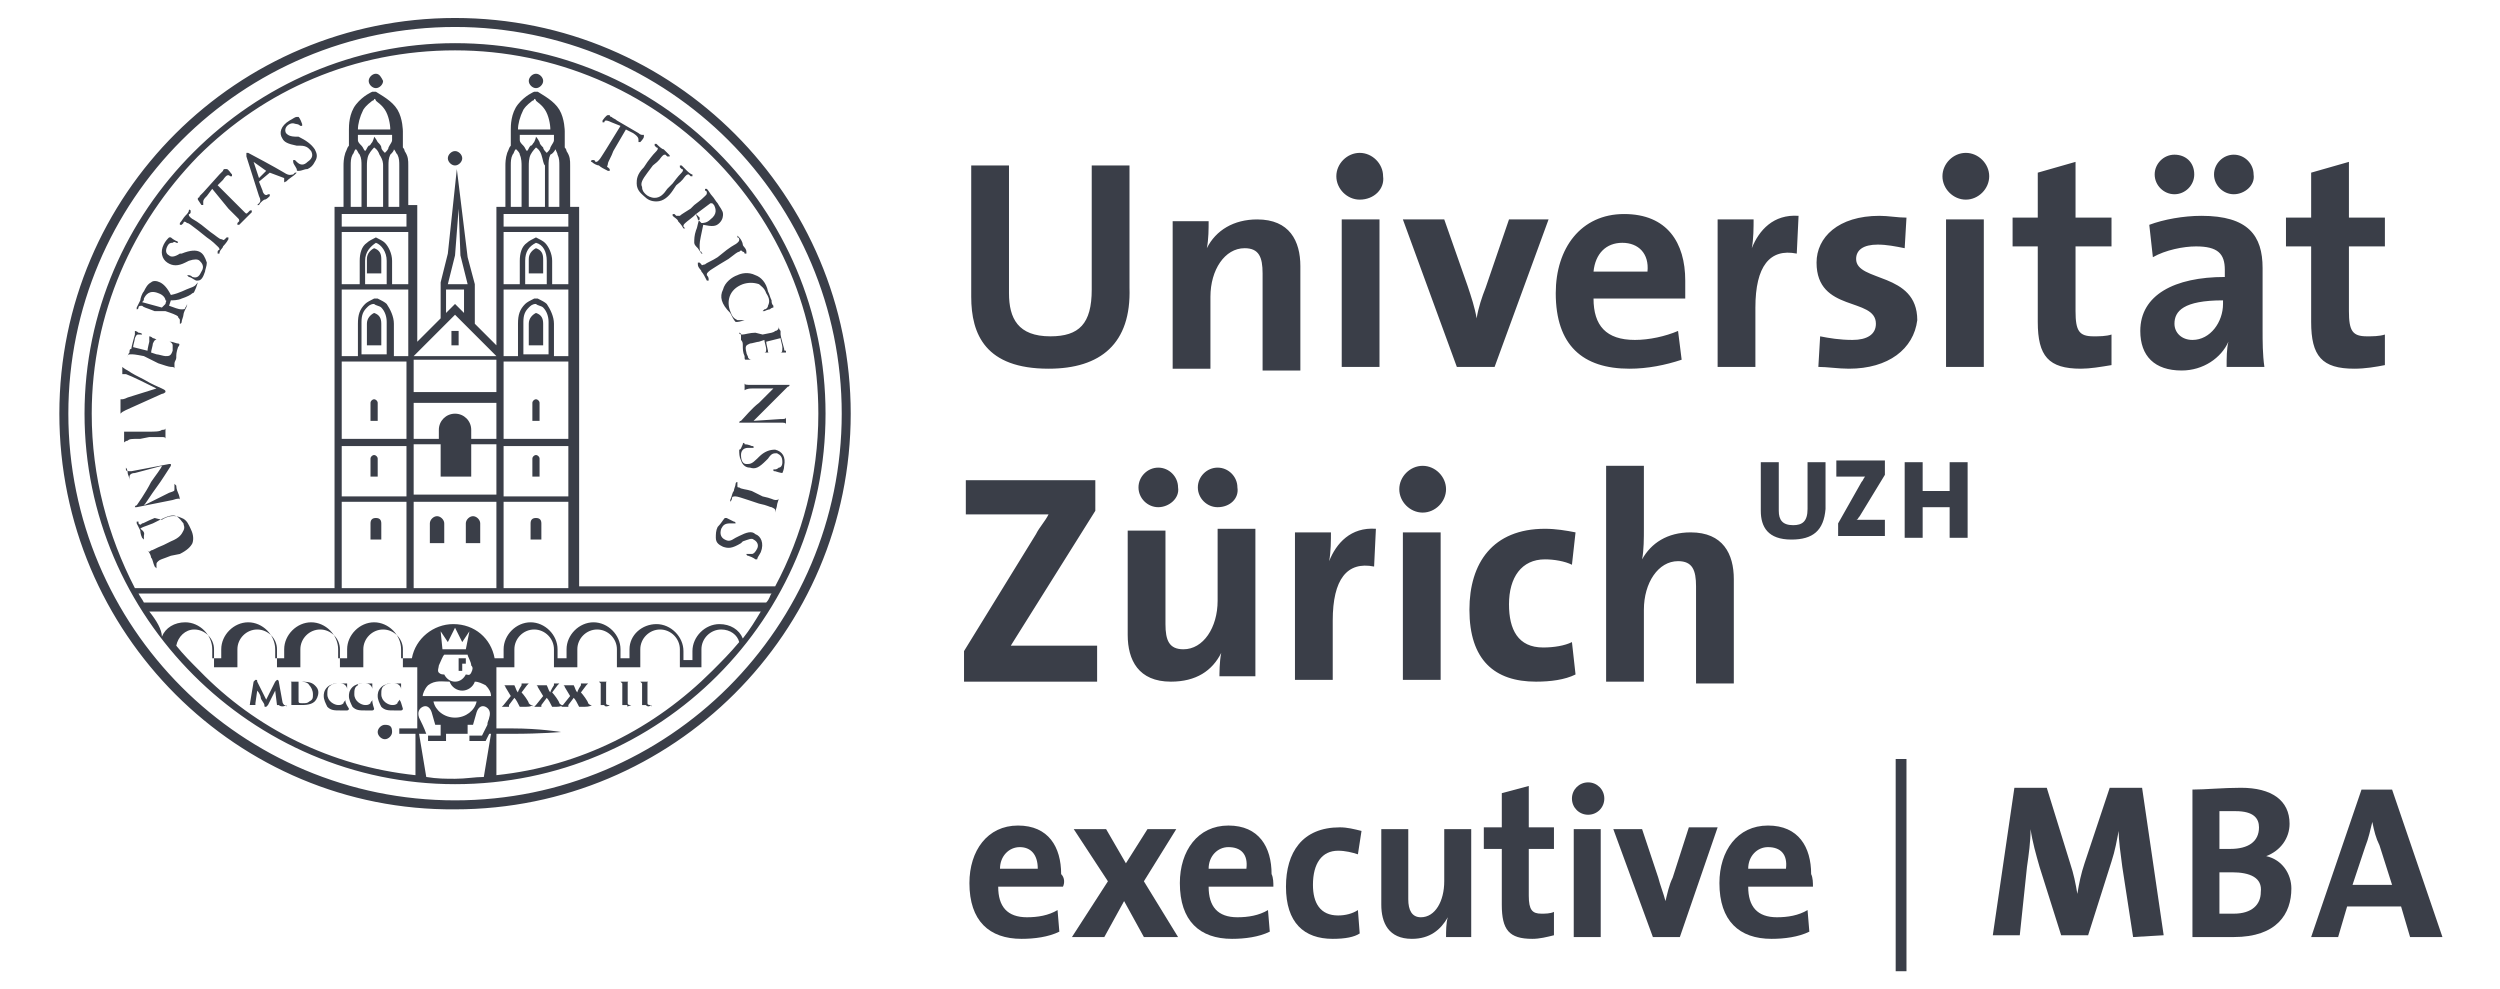 <?xml version="1.0" encoding="utf-8"?>
<!-- Generator: Adobe Illustrator 26.1.0, SVG Export Plug-In . SVG Version: 6.00 Build 0)  -->
<svg version="1.1" id="Layer_1" xmlns="http://www.w3.org/2000/svg" xmlns:xlink="http://www.w3.org/1999/xlink" x="0px" y="0px"
	 viewBox="0 0 139 55" style="enable-background:new 0 0 139 55;" xml:space="preserve">
<style type="text/css">
	.st0{fill:#3A3E48;}
</style>
<g>
	<path id="path2684_00000008123963182220220160000007037783089234453152_" class="st0" d="M32.2,32.7V11.5h-0.5V9.2
		c0-0.3,0-0.5-0.2-0.8c0-0.1-0.1-0.2-0.1-0.2V7.3c0,0,0-0.7-0.3-1.2c-0.3-0.5-0.9-0.8-1.2-1c-0.1,0-0.1,0-0.1,0l0,0l-0.1,0
		c0,0-0.5,0.2-0.9,0.7c-0.4,0.5-0.4,1.2-0.4,1.4c0,0,0,0.1,0,0.1v0.8c-0.1,0.1-0.1,0.2-0.2,0.4c-0.1,0.3-0.1,0.6-0.1,0.7v2.3h-0.5
		v7.7L26.4,18v-2.2L26,14.3l-0.6-4.9l0,0l-0.5,4.7l-0.4,1.6v2L23.2,19v-7.6h-0.5V9.2c0-0.3,0-0.5-0.2-0.8c0-0.1-0.1-0.2-0.1-0.2V7.3
		c0,0,0-0.7-0.3-1.2c-0.3-0.5-0.9-0.8-1.2-1c-0.1,0-0.1,0-0.1,0l0,0l-0.1,0c0,0-0.5,0.2-0.9,0.7c-0.4,0.5-0.4,1.2-0.4,1.4
		c0,0,0,0.1,0,0.1v0.8c-0.1,0.1-0.1,0.2-0.2,0.4c-0.1,0.3-0.1,0.6-0.1,0.7v2.3h-0.5v21.2H7.5C6,29.8,5.1,26.5,5.1,23
		c0-5.6,2.3-10.6,5.9-14.3c3.7-3.7,8.7-5.9,14.3-5.9S36,5.1,39.6,8.7c3.7,3.7,5.9,8.7,5.9,14.3c0,3.5-0.9,6.8-2.4,9.6H32.2z
		 M31.6,32.7H28v-4.8h3.6V32.7z M31.6,27.6H28v-2.8h3.6V27.6z M31.6,24.4H28v-4.3h3.6V24.4z M30.5,17.9v1.8h-1.4v-1.8
		c0-0.4,0.1-0.6,0.3-0.8c0.1-0.1,0.2-0.2,0.4-0.2h0c0.1,0.1,0.3,0.1,0.4,0.2C30.4,17.3,30.5,17.6,30.5,17.9L30.5,17.9z M31.6,16.1
		v3.7h-0.8v-1.8c0-0.4-0.2-0.8-0.4-1.1c-0.1-0.1-0.3-0.2-0.5-0.3c0,0-0.1,0-0.1,0s-0.1,0-0.1,0c-0.2,0.1-0.4,0.2-0.5,0.3
		c-0.3,0.3-0.4,0.6-0.4,1.1v1.8H28v-3.7H31.6z M30.4,14.5v1.3h-1.2v-1.3c0-0.5,0.2-0.8,0.6-1C30.2,13.6,30.4,14,30.4,14.5
		 M31.6,12.9v2.9h-0.9v-1.3c0-0.4-0.2-0.8-0.4-1c-0.1-0.1-0.3-0.2-0.5-0.3c0,0,0,0,0,0s0,0,0,0c-0.2,0.1-0.4,0.2-0.5,0.3
		c-0.3,0.2-0.4,0.6-0.4,1v1.3H28v-2.9H31.6z M31.6,12.6H28v-0.7h3.6V12.6z M28.9,8.6C29,8.8,29,9.1,29,9.2l0,2.3h-0.6V9.2
		c0-0.2,0-0.4,0.1-0.6c0.1-0.1,0.1-0.3,0.2-0.3C28.8,8.4,28.9,8.5,28.9,8.6 M30.3,9.2l0,2.3h-0.9c0-0.6,0-2.3,0-2.3
		c0-0.1,0-0.4,0.1-0.6c0.1-0.2,0.3-0.4,0.3-0.4h0c0,0,0.2,0.1,0.3,0.4C30.2,8.9,30.2,9.1,30.3,9.2 M30.9,8.3C30.9,8.4,31,8.5,31,8.6
		c0.1,0.2,0.1,0.4,0.1,0.6v2.3h-0.6V9.2c0-0.2,0-0.4,0.1-0.6C30.8,8.5,30.8,8.4,30.9,8.3 M28.8,7.2c0-0.3,0.1-0.7,0.3-1.1
		c0.2-0.3,0.4-0.4,0.5-0.5c0.1,0,0.1-0.1,0.1-0.1c0,0,0.1,0,0.1,0.1c0.1,0.1,0.3,0.2,0.5,0.5c0.2,0.3,0.3,0.8,0.3,1.1H28.8z
		 M30.8,7.5v0.2c0,0,0,0.1,0,0.1c0,0.1-0.1,0.2-0.2,0.4c0,0.1-0.1,0.2-0.2,0.3c-0.1-0.1-0.2-0.2-0.2-0.3C30.1,8.1,30,8,30,7.9
		c-0.1-0.2-0.2-0.3-0.2-0.3l0,0c0,0,0,0.1-0.1,0.3c-0.1,0.1-0.1,0.2-0.2,0.2c-0.1,0.1-0.1,0.2-0.2,0.3c-0.1-0.1-0.1-0.2-0.2-0.3
		C29,8,28.9,7.9,28.9,7.8c0-0.1,0-0.2,0-0.2V7.5H30.8z M27.6,32.7H23v-4.8h4.6V32.7z M24.5,24.7v1.8h1.7v-1.8h1.4v2.8H23v-2.8H24.5z
		 M27.6,22.4v2h-1.4v-0.5c0-0.5-0.4-0.9-0.9-0.9c-0.5,0-0.9,0.4-0.9,0.9v0.5H23v-2H27.6z M27.6,21.8H23v-1.8h4.6V21.8z M25.3,17.5
		l2.3,2.3H23L25.3,17.5z M24.9,15.8l0.4-1.6l0.2-2.6l0.1,2.6l0.4,1.6H24.9z M25.8,16.1v1.3l-0.5-0.5l-0.5,0.5v-1.3H25.8z M22.7,32.7
		H19v-4.8h3.6V32.7z M22.7,27.6H19v-2.8h3.6V27.6z M22.7,24.4H19v-4.3h3.6V24.4z M21.5,17.9v1.8h-1.4v-1.8c0-0.4,0.1-0.6,0.3-0.8
		c0.1-0.1,0.2-0.2,0.4-0.2h0c0.1,0.1,0.3,0.1,0.4,0.2C21.4,17.3,21.5,17.6,21.5,17.9L21.5,17.9z M22.7,16.1v3.7h-0.8v-1.8
		c0-0.4-0.2-0.8-0.4-1.1c-0.1-0.1-0.3-0.2-0.5-0.3c0,0-0.1,0-0.1,0s-0.1,0-0.1,0c-0.2,0.1-0.4,0.2-0.5,0.3c-0.3,0.3-0.4,0.6-0.4,1.1
		v1.8H19v-3.7H22.7z M21.5,14.5v1.3h-1.2v-1.3c0-0.5,0.3-0.8,0.6-1C21.2,13.6,21.5,14,21.5,14.5 M22.7,12.9v2.9h-0.9v-1.3
		c0-0.4-0.2-0.8-0.4-1c-0.1-0.1-0.3-0.2-0.5-0.3c0,0,0,0,0,0s0,0,0,0c-0.2,0.1-0.4,0.2-0.5,0.3c-0.3,0.2-0.4,0.6-0.4,1v1.3H19v-2.9
		H22.7z M22.7,12.6H19v-0.7h3.6V12.6z M20,8.6c0.1,0.2,0.1,0.4,0.1,0.6l0,2.3h-0.6V9.2c0-0.2,0-0.4,0.1-0.6c0.1-0.1,0.1-0.3,0.2-0.3
		C19.9,8.4,19.9,8.5,20,8.6 M21.3,9.2l0,2.3h-0.9c0-0.6,0-2.3,0-2.3c0-0.1,0-0.4,0.1-0.6c0.1-0.2,0.3-0.4,0.3-0.4h0
		c0,0,0.2,0.1,0.3,0.4C21.3,8.9,21.3,9.1,21.3,9.2 M21.9,8.3C22,8.4,22,8.5,22.1,8.6c0.1,0.2,0.1,0.4,0.1,0.6v2.3h-0.6
		c0-0.5,0-1.6,0-2.3c0-0.2,0-0.4,0.1-0.6C21.8,8.5,21.9,8.4,21.9,8.3 M19.9,7.2c0-0.3,0.1-0.7,0.3-1.1c0.2-0.3,0.4-0.4,0.5-0.5
		c0.1,0,0.1-0.1,0.1-0.1c0,0,0.1,0,0.1,0.1c0.1,0.1,0.3,0.2,0.5,0.5c0.2,0.3,0.3,0.8,0.3,1.1H19.9z M21.8,7.5v0.2c0,0,0,0.1,0,0.1
		c0,0.1-0.1,0.2-0.2,0.4c0,0.1-0.1,0.2-0.2,0.3c-0.1-0.1-0.2-0.2-0.2-0.3C21.2,8.1,21.1,8,21,7.9c-0.1-0.2-0.2-0.3-0.2-0.3l0,0
		c0,0,0,0.1-0.1,0.3c-0.1,0.1-0.1,0.2-0.2,0.2c-0.1,0.1-0.1,0.2-0.2,0.3c-0.1-0.1-0.1-0.2-0.2-0.3C20,8,19.9,7.9,19.9,7.8
		c0-0.1,0-0.2,0-0.2V7.5H21.8z M42.6,33.5H8c-0.1-0.2-0.2-0.3-0.3-0.5h35.2C42.8,33.1,42.8,33.3,42.6,33.5 M41.3,35.5
		c-0.2-0.5-0.7-0.8-1.3-0.8c-0.8,0-1.5,0.7-1.5,1.5v0.5H38v-0.5c0-0.8-0.7-1.5-1.5-1.5S35,35.3,35,36.1v0.5h-0.5v-0.5
		c0-0.8-0.7-1.5-1.5-1.5c-0.8,0-1.5,0.7-1.5,1.5v0.5h-0.5v-0.5c0-0.8-0.7-1.5-1.5-1.5s-1.5,0.7-1.5,1.5v0.5h-0.5
		c-0.2-1.1-1.1-1.9-2.3-1.9c-1.1,0-2.1,0.8-2.3,1.9h-0.6v-0.5c0-0.8-0.7-1.5-1.5-1.5c-0.8,0-1.5,0.7-1.5,1.5v0.5h-0.5v-0.5
		c0-0.8-0.7-1.5-1.5-1.5c-0.8,0-1.5,0.7-1.5,1.5v0.5h-0.5v-0.5c0-0.8-0.7-1.5-1.5-1.5c-0.8,0-1.5,0.7-1.5,1.5v0.5h-0.5v-0.5
		c0-0.8-0.7-1.5-1.5-1.5c-0.6,0-1.1,0.3-1.3,0.8C9,35,8.7,34.5,8.3,34h34C42,34.5,41.7,35,41.3,35.5 M39.6,37.3
		c-3.2,3.2-7.3,5.3-12,5.8v-2.3h0.9c1.6,0,2.7-0.1,2.7-0.1s-1.2-0.2-2.7-0.2h-0.9v-3.4h1v0v-1c0-0.6,0.5-1.1,1.1-1.1
		c0.6,0,1.1,0.5,1.1,1.1v1h1.3v0h0v-1c0-0.6,0.5-1.1,1.1-1.1c0.6,0,1.1,0.5,1.1,1.1v1h1.3v0v-1c0-0.6,0.5-1.1,1.1-1.1
		c0.6,0,1.1,0.5,1.1,1.1v1H39v0v-1c0-0.6,0.5-1.1,1.1-1.1c0.5,0,0.9,0.3,1,0.7C40.6,36.3,40.1,36.8,39.6,37.3 M26.5,39
		c-0.1,0.5-0.6,0.9-1.2,0.9c-0.6,0-1.1-0.4-1.2-0.9H26.5z M25,37.9c0.1,0.3,0.4,0.5,0.7,0.5c0.3,0,0.6-0.2,0.7-0.5
		c0.2,0,0.4,0.1,0.6,0.2c0.2,0.2,0.3,0.4,0.3,0.6h-3.8c0-0.1,0.1-0.4,0.3-0.6C24.2,37.8,24.6,37.9,25,37.9 M24.5,35.1l0.4,0.6
		l0.4-0.8l0.4,0.8l0.4-0.6l-0.2,1h-1.3L24.5,35.1z M24.7,36.4H26c0,0.1,0.2,0.4,0.2,0.6c0.1,0.1,0.1,0.2,0,0.4
		c-0.1,0.2-0.2,0.1-0.3,0.1c0,0,0,0,0,0c-0.1,0.2-0.3,0.4-0.6,0.4c-0.3,0-0.5-0.2-0.6-0.4c0,0,0,0,0,0c-0.1,0-0.2,0-0.3-0.1
		c-0.1-0.1,0-0.3,0-0.4C24.5,36.8,24.6,36.5,24.7,36.4 M26.9,43.2c-0.5,0-1,0.1-1.6,0.1c-0.5,0-1,0-1.6-0.1l-0.4-2.4h0.4
		c-0.1-0.3-0.3-0.7-0.4-0.9c-0.1-0.3,0-0.5,0.2-0.6c0.2-0.1,0.4,0,0.5,0.3l0.2,0.7h0.3v0.5l0,0v0.1h-0.7v0.3h1l0-0.4h1.2l0-0.5h0.3
		l0.2-0.7c0.1-0.3,0.3-0.4,0.5-0.3c0.2,0.1,0.3,0.3,0.2,0.6c0,0.1-0.1,0.2-0.1,0.4l-0.3,0.6h-0.7v0.3H27l0.2-0.4h0.1L26.9,43.2z
		 M23.1,40.5h-0.9v0.3h0.9v2.3c-4.7-0.5-8.9-2.6-12-5.8c-0.5-0.5-0.9-0.9-1.3-1.4c0.1-0.5,0.5-0.9,1-0.9c0.6,0,1.1,0.5,1.1,1.1v1
		h1.3v0h0v-1c0-0.6,0.5-1.1,1.1-1.1s1.1,0.5,1.1,1.1v1h1.3v0v-1c0-0.6,0.5-1.1,1.1-1.1c0.6,0,1.1,0.5,1.1,1.1v1h1.3v0v-1
		c0-0.6,0.5-1.1,1.1-1.1c0.6,0,1.1,0.5,1.1,1.1v1h0.8V40.5z M25.3,2.4C14,2.4,4.7,11.7,4.7,23S14,43.6,25.3,43.6
		c11.4,0,20.6-9.2,20.6-20.6S36.7,2.4,25.3,2.4 M25.7,36.9h0.2v-0.3h-0.4v0.7h0.2L25.7,36.9z M10.1,7.8C6.2,11.7,3.8,17.1,3.8,23
		c0,5.9,2.4,11.3,6.3,15.2c3.9,3.9,9.3,6.3,15.2,6.3c5.9,0,11.3-2.4,15.2-6.3c3.9-3.9,6.3-9.3,6.3-15.2c0-5.9-2.4-11.3-6.3-15.2
		c-3.9-3.9-9.3-6.3-15.2-6.3C19.4,1.5,14,3.9,10.1,7.8 M3.3,23c0-12.2,9.9-22,22-22c12.2,0,22,9.9,22,22c0,12.2-9.9,22-22,22
		C13.2,45.1,3.3,35.2,3.3,23 M108.4,29.9v-1.7h-1.5v1.7h-1v-4.2h1v1.6h1.5v-1.6h1v4.2H108.4z M102.2,29.9v-0.8l1.3-2.3
		c0.1-0.1,0.1-0.2,0.2-0.3c-0.1,0-0.3,0-0.7,0h-0.9v-0.9h2.7v0.8l-1.4,2.3c-0.1,0.1-0.1,0.2-0.2,0.2c0.1,0,0.3,0,0.8,0h0.8v0.9
		H102.2z M99.6,30c-1.3,0-1.7-0.7-1.7-1.6v-2.7h1v2.7c0,0.5,0.2,0.8,0.8,0.8c0.5,0,0.8-0.2,0.8-0.9v-2.6h1v2.6
		C101.4,29.5,100.8,30,99.6,30 M94.3,37.8v-5.2c0-0.9-0.2-1.4-1-1.4c-1.1,0-1.9,1.2-1.9,2.7v4h-2.1v-12h2.1v3.5c0,0.5,0,1.2-0.1,1.7
		l0,0c0.5-0.9,1.4-1.5,2.7-1.5c1.8,0,2.4,1.2,2.4,2.6v5.8H94.3z M85.4,37.9c-2.3,0-3.7-1.2-3.7-4c0-2.6,1.3-4.5,4.2-4.5
		c0.6,0,1.2,0.1,1.7,0.2l-0.2,1.8c-0.4-0.2-1-0.3-1.5-0.3c-1.3,0-2,1-2,2.5c0,1.4,0.5,2.4,1.9,2.4c0.6,0,1.2-0.1,1.6-0.3l0.2,1.8
		C87,37.8,86.2,37.9,85.4,37.9 M78,29.6h2.1v8.2H78V29.6z M79.1,28.5c-0.7,0-1.3-0.6-1.3-1.3c0-0.7,0.6-1.3,1.3-1.3
		c0.7,0,1.3,0.6,1.3,1.3C80.4,27.9,79.8,28.5,79.1,28.5 M76.4,31.5c-1.5-0.3-2.3,0.7-2.3,3v3.3H72v-8.2h2c0,0.4,0,1.1-0.1,1.6h0
		c0.4-1,1.2-1.9,2.6-1.8L76.4,31.5z M67.7,28.2c-0.6,0-1.1-0.5-1.1-1.1c0-0.6,0.5-1.1,1.1-1.1c0.6,0,1.1,0.5,1.1,1.1
		C68.9,27.7,68.4,28.2,67.7,28.2 M64.4,28.2c-0.6,0-1.1-0.5-1.1-1.1c0-0.6,0.5-1.1,1.1-1.1c0.6,0,1.1,0.5,1.1,1.1
		C65.6,27.7,65,28.2,64.4,28.2 M67.8,37.8c0-0.4,0-1,0.1-1.5l0,0c-0.5,1-1.4,1.6-2.8,1.6c-1.8,0-2.4-1.2-2.4-2.6v-5.8h2.1v5.2
		c0,0.9,0.2,1.4,1,1.4c1.1,0,1.9-1.2,1.9-2.7v-4h2.1v8.2H67.8z M53.6,37.8v-1.6l4-6.5c0.2-0.4,0.5-0.7,0.7-1.1c-0.4,0-0.9,0-2,0
		h-2.6v-1.9h7.2v1.7l-4.2,6.7c-0.2,0.3-0.3,0.5-0.5,0.8c0.3,0,1,0,2.4,0h2.4v2H53.6z M130.9,20.5c-1.8,0-2.4-0.7-2.4-2.6v-4.2h-1.4
		v-1.6h1.4V9.6l2.1-0.6v3.1h2v1.6h-2v3.6c0,1.1,0.2,1.4,1,1.4c0.3,0,0.7,0,1-0.1v1.7C132.1,20.4,131.5,20.5,130.9,20.5 M124.2,10.8
		c-0.6,0-1.1-0.5-1.1-1.1c0-0.6,0.5-1.1,1.1-1.1c0.6,0,1.1,0.5,1.1,1.1C125.4,10.3,124.8,10.8,124.2,10.8 M123.6,16.7
		c-2.2,0-2.7,0.6-2.7,1.3c0,0.5,0.4,0.9,1,0.9c1,0,1.7-1,1.7-2V16.7z M120.9,10.8c-0.6,0-1.1-0.5-1.1-1.1c0-0.6,0.5-1.1,1.1-1.1
		S122,9,122,9.7C122,10.3,121.5,10.8,120.9,10.8 M123.8,20.4c0-0.5,0-1,0.1-1.4l0,0c-0.4,0.9-1.4,1.6-2.6,1.6
		c-1.5,0-2.3-0.8-2.3-2.2c0-2,1.9-3,4.7-3v-0.4c0-0.9-0.4-1.3-1.6-1.3c-0.7,0-1.7,0.2-2.4,0.6l-0.2-1.8c0.8-0.3,1.9-0.5,2.9-0.5
		c2.6,0,3.4,1.1,3.4,2.9v3.4c0,0.7,0,1.4,0.1,2.1H123.8z M115.7,20.5c-1.8,0-2.4-0.7-2.4-2.6v-4.2h-1.4v-1.6h1.4V9.6l2.1-0.6v3.1h2
		v1.6h-2v3.6c0,1.1,0.2,1.4,1,1.4c0.3,0,0.7,0,1-0.1v1.7C116.8,20.4,116.2,20.5,115.7,20.5 M108.2,12.2h2.1v8.2h-2.1V12.2z
		 M109.3,11.1c-0.7,0-1.3-0.6-1.3-1.3c0-0.7,0.6-1.3,1.3-1.3c0.7,0,1.3,0.6,1.3,1.3C110.6,10.5,110,11.1,109.3,11.1 M102.8,20.5
		c-0.6,0-1.2-0.1-1.7-0.1l0.1-1.7c0.5,0.1,1.1,0.2,1.8,0.2c0.8,0,1.3-0.3,1.3-0.9c0-1.5-3.3-0.6-3.3-3.4c0-1.4,1.2-2.6,3.5-2.6
		c0.5,0,1,0.1,1.5,0.1l-0.1,1.7c-0.5-0.1-1-0.2-1.5-0.2c-0.8,0-1.2,0.3-1.2,0.8c0,1.3,3.4,0.7,3.4,3.4
		C106.4,19.4,105,20.5,102.8,20.5 M99.9,14.1c-1.5-0.3-2.3,0.7-2.3,3v3.3h-2.1v-8.2h2c0,0.4,0,1.1-0.1,1.6h0c0.4-1,1.2-1.9,2.6-1.8
		L99.9,14.1z M90.2,13.5c-0.9,0-1.5,0.6-1.6,1.6h3C91.7,14.1,91.1,13.5,90.2,13.5 M93.7,16.6h-5.1c0,1.5,0.7,2.3,2.3,2.3
		c0.8,0,1.7-0.2,2.4-0.5l0.2,1.6c-0.9,0.3-1.9,0.5-2.9,0.5c-2.6,0-4.1-1.3-4.1-4.2c0-2.5,1.4-4.4,3.8-4.4c2.4,0,3.4,1.6,3.4,3.7
		C93.7,15.9,93.7,16.3,93.7,16.6 M83.1,20.4h-2.1l-3-8.2h2.3l1.3,3.7c0.2,0.6,0.4,1.2,0.5,1.8h0c0.1-0.6,0.3-1.2,0.5-1.7l1.3-3.8
		h2.2L83.1,20.4z M74.6,12.2h2.1v8.2h-2.1V12.2z M75.6,11.1c-0.7,0-1.3-0.6-1.3-1.3c0-0.7,0.6-1.3,1.3-1.3c0.7,0,1.3,0.6,1.3,1.3
		C77,10.5,76.4,11.1,75.6,11.1 M70.2,20.4v-5.2c0-0.9-0.2-1.4-1-1.4c-1.1,0-1.9,1.2-1.9,2.7v4h-2.1v-8.2h2c0,0.4,0,1-0.1,1.5l0,0
		c0.5-1,1.5-1.6,2.8-1.6c1.8,0,2.4,1.2,2.4,2.6v5.8H70.2z M58.3,20.5c-3.5,0-4.3-1.9-4.3-4V9.2h2.1v7.1c0,1.4,0.5,2.4,2.3,2.4
		c1.6,0,2.3-0.7,2.3-2.6V9.2h2.1V16C62.9,19.1,61.2,20.5,58.3,20.5 M29.8,4.1c-0.2,0-0.4,0.2-0.4,0.4c0,0.2,0.2,0.4,0.4,0.4
		c0.2,0,0.4-0.2,0.4-0.4C30.2,4.3,30,4.1,29.8,4.1 M30.1,30v-0.9c0-0.2-0.1-0.3-0.3-0.3c-0.2,0-0.3,0.1-0.3,0.3V30H30.1z M30,26.5
		v-1c0-0.1-0.1-0.2-0.2-0.2c-0.1,0-0.2,0.1-0.2,0.2v1H30z M30,23.4v-1c0-0.1-0.1-0.2-0.2-0.2c-0.1,0-0.2,0.1-0.2,0.2v1H30z
		 M30.2,15.2v-0.8c0-0.3-0.1-0.5-0.4-0.6c-0.2,0.1-0.4,0.3-0.4,0.6v0.8H30.2z M30.2,19.2v-1.2c0-0.3-0.1-0.5-0.4-0.6
		c-0.2,0.1-0.4,0.3-0.4,0.6v1.2H30.2z M20.9,4.1c-0.2,0-0.4,0.2-0.4,0.4c0,0.2,0.2,0.4,0.4,0.4s0.4-0.2,0.4-0.4
		C21.2,4.3,21.1,4.1,20.9,4.1 M21.2,30v-0.9c0-0.2-0.1-0.3-0.3-0.3c-0.2,0-0.3,0.1-0.3,0.3V30H21.2z M21,26.5v-1
		c0-0.1-0.1-0.2-0.2-0.2c-0.1,0-0.2,0.1-0.2,0.2v1H21z M21,23.4v-1c0-0.1-0.1-0.2-0.2-0.2c-0.1,0-0.2,0.1-0.2,0.2v1H21z M21.2,15.2
		v-0.8c0-0.3-0.1-0.5-0.4-0.6c-0.2,0.1-0.4,0.3-0.4,0.6v0.8H21.2z M21.2,19.2v-1.2c0-0.3-0.1-0.5-0.4-0.6c-0.2,0.1-0.4,0.3-0.4,0.6
		v1.2H21.2z M21.4,40.3c-0.2,0-0.4,0.2-0.4,0.4c0,0.2,0.2,0.4,0.4,0.4c0.2,0,0.4-0.2,0.4-0.4C21.8,40.4,21.7,40.3,21.4,40.3
		 M25.1,19.2h0.4v-0.8h-0.4V19.2z M25.3,8.4c-0.2,0-0.4,0.2-0.4,0.4c0,0.2,0.2,0.4,0.4,0.4c0.2,0,0.4-0.2,0.4-0.4
		C25.7,8.6,25.5,8.4,25.3,8.4 M26.7,30.2v-1.1c0-0.2-0.2-0.4-0.4-0.4c-0.2,0-0.4,0.2-0.4,0.4v1.1H26.7z M24.7,30.2v-1.1
		c0-0.2-0.2-0.4-0.4-0.4c-0.2,0-0.4,0.2-0.4,0.4v1.1H24.7z M36.2,39.2C36.2,39.2,36.1,39.2,36.2,39.2c-0.1,0-0.2,0-0.2-0.1
		c0-0.1,0-0.2,0-0.4v-0.3c0-0.3,0-0.3,0-0.4c0-0.1,0-0.1,0.1-0.1c0,0,0,0,0.1,0s0,0,0,0c0,0,0,0-0.1,0c-0.1,0-0.2,0-0.2,0
		c-0.1,0-0.2,0-0.3,0c0,0-0.1,0-0.1,0c0,0,0,0,0,0c0,0,0,0,0.1,0c0,0,0,0,0.1,0.1c0,0.1,0,0.1,0,0.4v0.3c0,0.2,0,0.3,0,0.4
		c0,0.1,0,0.1,0,0.1c0,0,0,0-0.1,0c0,0,0,0,0,0c0,0,0,0,0.1,0c0.1,0,0.2,0,0.2,0C36,39.3,36.1,39.3,36.2,39.2
		C36.2,39.3,36.3,39.3,36.2,39.2C36.3,39.2,36.2,39.2,36.2,39.2 M35.1,39.2C35,39.2,35,39.2,35.1,39.2c-0.1,0-0.2,0-0.2-0.1
		c0-0.1,0-0.2,0-0.4v-0.3c0-0.3,0-0.3,0-0.4c0-0.1,0-0.1,0.1-0.1c0,0,0,0,0.1,0c0,0,0,0,0,0c0,0,0,0-0.1,0c-0.1,0-0.2,0-0.2,0
		c-0.1,0-0.2,0-0.3,0c0,0-0.1,0-0.1,0c0,0,0,0,0,0c0,0,0,0,0.1,0c0,0,0,0,0.1,0.1c0,0.1,0,0.1,0,0.4v0.3c0,0.2,0,0.3,0,0.4
		c0,0.1,0,0.1,0,0.1c0,0,0,0-0.1,0c0,0,0,0,0,0c0,0,0,0,0.1,0c0.1,0,0.2,0,0.3,0C34.8,39.3,34.9,39.3,35.1,39.2
		C35.1,39.3,35.1,39.3,35.1,39.2C35.1,39.2,35.1,39.2,35.1,39.2 M33.9,39.2C33.9,39.2,33.8,39.2,33.9,39.2c-0.1,0-0.2,0-0.2-0.1
		c0-0.1,0-0.2,0-0.4v-0.3c0-0.3,0-0.3,0-0.4c0-0.1,0-0.1,0.1-0.1c0,0,0,0,0.1,0c0,0,0,0,0,0c0,0,0,0-0.1,0c-0.1,0-0.2,0-0.2,0
		c-0.1,0-0.2,0-0.3,0c0,0-0.1,0-0.1,0c0,0,0,0,0,0c0,0,0,0,0.1,0c0,0,0,0,0.1,0.1c0,0.1,0,0.1,0,0.4v0.3c0,0.2,0,0.3,0,0.4
		c0,0.1,0,0.1,0,0.1c0,0,0,0-0.1,0c0,0,0,0,0,0c0,0,0,0,0.1,0c0.1,0,0.2,0,0.2,0C33.6,39.3,33.8,39.3,33.9,39.2
		C33.9,39.3,33.9,39.3,33.9,39.2C33.9,39.2,33.9,39.2,33.9,39.2 M32.9,39.2C32.9,39.2,32.8,39.2,32.9,39.2c-0.1,0-0.1,0-0.2-0.1
		c0-0.1-0.3-0.5-0.4-0.6l0.3-0.4c0.1-0.1,0.1-0.1,0.1-0.1c0,0,0,0,0.1,0c0,0,0,0,0,0c0,0,0,0-0.1,0c-0.1,0-0.2,0-0.2,0
		c0,0-0.1,0-0.2,0c0,0-0.1,0-0.1,0c0,0,0,0,0,0c0,0,0,0,0.1,0c0,0,0,0,0,0c0,0,0,0,0,0.1c0,0-0.2,0.3-0.2,0.4
		c-0.1-0.1-0.1-0.2-0.2-0.4c0,0,0,0,0,0c0,0,0,0,0,0c0,0,0,0,0,0c0,0,0,0,0,0c0,0,0,0-0.1,0c-0.1,0-0.2,0-0.2,0c-0.1,0-0.2,0-0.3,0
		c0,0-0.1,0-0.1,0c0,0,0,0,0,0c0,0,0,0,0.1,0c0.1,0,0.1,0.1,0.1,0.1l0.3,0.5l-0.4,0.5c-0.1,0.1-0.1,0.1-0.1,0.1c0,0-0.1,0-0.1,0
		c0,0,0,0,0,0c0,0,0,0,0,0h0c0,0,0.1,0,0.2,0c0,0,0.2,0,0.2,0h0c0,0,0.1,0,0.1,0c0,0,0,0,0,0c0,0,0,0,0,0c0,0,0,0,0,0v0
		c0,0,0,0,0-0.1l0.3-0.4c0.1,0.1,0.2,0.3,0.3,0.5c0,0,0,0,0,0c0,0,0,0,0,0c0,0,0,0,0,0c0,0,0,0,0.1,0C32.6,39.3,32.8,39.3,32.9,39.2
		L32.9,39.2C32.9,39.3,32.9,39.3,32.9,39.2C32.9,39.2,32.9,39.2,32.9,39.2 M31.3,39.2C31.3,39.2,31.2,39.2,31.3,39.2
		c-0.1,0-0.1,0-0.2-0.1c0-0.1-0.3-0.5-0.4-0.6l0.3-0.4c0.1-0.1,0.1-0.1,0.1-0.1c0,0,0,0,0.1,0c0,0,0,0,0,0c0,0,0,0,0,0
		c-0.1,0-0.2,0-0.2,0s-0.1,0-0.2,0c0,0-0.1,0-0.1,0c0,0,0,0,0,0c0,0,0,0,0.1,0c0,0,0,0,0,0c0,0,0,0,0,0.1c0,0-0.2,0.3-0.2,0.4
		c-0.1-0.1-0.1-0.2-0.2-0.4c0,0,0,0,0,0c0,0,0,0,0,0c0,0,0,0,0,0c0,0,0,0,0,0c0,0,0,0-0.1,0c-0.1,0-0.2,0-0.2,0c-0.1,0-0.2,0-0.3,0
		c0,0-0.1,0-0.1,0c0,0,0,0,0,0c0,0,0,0,0.1,0c0.1,0,0.1,0.1,0.1,0.1l0.3,0.5l-0.4,0.5c-0.1,0.1-0.1,0.1-0.1,0.1c0,0-0.1,0-0.1,0
		c0,0,0,0,0,0c0,0,0,0,0,0h0c0,0,0.1,0,0.2,0c0,0,0.2,0,0.2,0h0c0,0,0.1,0,0.1,0c0,0,0,0,0,0c0,0,0,0,0,0c0,0,0,0,0,0c0,0,0,0,0,0
		c0,0,0,0,0-0.1l0.3-0.4c0.1,0.1,0.2,0.3,0.3,0.5c0,0,0,0,0,0c0,0,0,0,0,0c0,0,0,0,0,0c0,0,0,0,0.1,0C31,39.3,31.2,39.3,31.3,39.2
		L31.3,39.2C31.3,39.3,31.3,39.3,31.3,39.2C31.3,39.2,31.3,39.2,31.3,39.2 M29.6,39.2C29.6,39.2,29.6,39.2,29.6,39.2
		c-0.1,0-0.1,0-0.2-0.1c0-0.1-0.3-0.5-0.4-0.6l0.3-0.4c0.1-0.1,0.1-0.1,0.1-0.1c0,0,0,0,0.1,0c0,0,0,0,0,0c0,0,0,0-0.1,0
		c-0.1,0-0.2,0-0.2,0c0,0-0.1,0-0.2,0c0,0-0.1,0-0.1,0c0,0,0,0,0,0c0,0,0,0,0.1,0c0,0,0,0,0,0c0,0,0,0,0,0.1c0,0-0.2,0.3-0.2,0.4
		c-0.1-0.1-0.1-0.2-0.2-0.4c0,0,0,0,0,0c0,0,0,0,0,0c0,0,0,0,0,0c0,0,0,0,0,0c0,0,0,0-0.1,0c-0.1,0-0.2,0-0.2,0c-0.1,0-0.2,0-0.3,0
		c0,0-0.1,0-0.1,0c0,0,0,0,0,0c0,0,0,0,0.1,0c0.1,0,0.1,0.1,0.1,0.1l0.3,0.5l-0.4,0.5c-0.1,0.1-0.1,0.1-0.1,0.1c0,0-0.1,0-0.1,0
		c0,0,0,0,0,0c0,0,0,0,0,0h0c0,0,0.1,0,0.2,0c0,0,0.2,0,0.2,0h0c0,0,0.1,0,0.1,0c0,0,0,0,0,0c0,0,0,0,0,0c0,0,0,0,0,0c0,0,0,0,0,0
		c0,0,0,0,0-0.1l0.3-0.4c0.1,0.1,0.2,0.3,0.3,0.5c0,0,0,0,0,0c0,0,0,0,0,0c0,0,0,0,0,0c0,0,0,0,0.1,0C29.4,39.3,29.5,39.3,29.6,39.2
		L29.6,39.2C29.6,39.3,29.7,39.3,29.6,39.2C29.7,39.2,29.7,39.2,29.6,39.2 M22.2,38.9C22.2,38.9,22.2,38.9,22.2,38.9
		c0,0.1-0.1,0.1-0.1,0.2c-0.1,0.1-0.2,0.1-0.3,0.1c-0.2,0-0.6-0.2-0.6-0.6c0-0.2,0-0.4,0.2-0.5c0.1-0.1,0.2-0.1,0.4-0.1
		c0.2,0,0.3,0,0.4,0.1c0,0,0.1,0.1,0.1,0.2c0,0,0,0.1,0,0.1c0,0,0,0,0-0.1c0,0,0-0.1,0-0.2c0-0.1,0-0.1,0-0.1c0,0,0,0,0,0
		c-0.1,0-0.1,0-0.2,0c-0.1,0-0.2,0-0.3,0c-0.3,0-0.5,0.1-0.6,0.2c-0.2,0.2-0.2,0.4-0.2,0.5c0,0.2,0.1,0.4,0.2,0.6
		c0.2,0.2,0.4,0.2,0.7,0.2c0.1,0,0.3,0,0.4,0c0,0,0.1,0,0.1-0.1C22.3,39.1,22.3,39,22.2,38.9C22.3,38.9,22.3,38.9,22.2,38.9
		 M20.7,38.9C20.7,38.9,20.7,38.9,20.7,38.9c0,0.1-0.1,0.1-0.1,0.2c-0.1,0.1-0.2,0.1-0.3,0.1c-0.2,0-0.6-0.2-0.6-0.6
		c0-0.2,0-0.4,0.2-0.5C19.9,38,20,38,20.2,38c0.2,0,0.3,0,0.4,0.1c0,0,0.1,0.1,0.1,0.2c0,0,0,0.1,0,0.1c0,0,0,0,0-0.1
		c0,0,0-0.1,0-0.2c0-0.1,0-0.1,0-0.1s0,0,0,0c-0.1,0-0.1,0-0.2,0c-0.1,0-0.2,0-0.3,0c-0.3,0-0.5,0.1-0.6,0.2
		c-0.2,0.2-0.2,0.4-0.2,0.5c0,0.2,0.1,0.4,0.2,0.6c0.2,0.2,0.4,0.2,0.7,0.2c0.1,0,0.3,0,0.4,0c0,0,0.1,0,0.1-0.1
		C20.7,39.1,20.7,39,20.7,38.9C20.7,38.9,20.7,38.9,20.7,38.9 M19.2,38.9C19.1,38.9,19.1,38.9,19.2,38.9c0,0.1-0.1,0.1-0.1,0.2
		c-0.1,0.1-0.2,0.1-0.3,0.1c-0.2,0-0.6-0.2-0.6-0.6c0-0.2,0-0.4,0.2-0.5c0.1-0.1,0.2-0.1,0.4-0.1c0.2,0,0.3,0,0.4,0.1
		c0,0,0.1,0.1,0.1,0.2c0,0,0,0.1,0,0.1c0,0,0,0,0-0.1c0,0,0-0.1,0-0.2c0-0.1,0-0.1,0-0.1c0,0,0,0,0,0c-0.1,0-0.1,0-0.2,0
		c-0.1,0-0.2,0-0.3,0c-0.3,0-0.5,0.1-0.6,0.2c-0.2,0.2-0.2,0.4-0.2,0.5c0,0.2,0.1,0.4,0.2,0.6c0.2,0.2,0.4,0.2,0.7,0.2
		c0.1,0,0.3,0,0.4,0c0,0,0.1,0,0.1-0.1C19.2,39.1,19.2,39,19.2,38.9C19.2,38.9,19.2,38.9,19.2,38.9 M17.4,38.6c0,0.2,0,0.3-0.2,0.4
		c-0.1,0.1-0.2,0.1-0.4,0.1c-0.1,0-0.2,0-0.2-0.1c0,0,0-0.1,0-0.1c0,0,0-0.2,0-0.4v-0.2c0-0.1,0-0.3,0-0.4c0,0,0,0,0,0
		c0,0,0.1,0,0.1,0c0.1,0,0.4,0,0.5,0.2C17.3,38.2,17.4,38.4,17.4,38.6 M17.5,38.1c-0.2-0.2-0.5-0.2-0.8-0.2c-0.1,0-0.3,0-0.3,0
		c-0.1,0-0.2,0-0.3,0c0,0-0.1,0-0.1,0c0,0,0,0,0,0c0,0,0.1,0,0.1,0c0.1,0,0.1,0,0.1,0.1c0,0.1,0,0.1,0,0.4v0.3c0,0.2,0,0.3,0,0.4
		c0,0.1,0,0.1,0,0.1c0,0,0,0-0.1,0c0,0,0,0,0,0c0,0,0,0,0.1,0c0,0,0.1,0,0.1,0c0,0,0.1,0,0.1,0c0,0,0.1,0,0.2,0c0.1,0,0.2,0,0.2,0
		c0.4,0,0.6-0.1,0.7-0.2c0.1-0.1,0.2-0.3,0.2-0.5C17.7,38.3,17.6,38.2,17.5,38.1 M15.9,39.2c0,0-0.1,0-0.1,0c0,0-0.1-0.1-0.1-0.2
		l-0.2-1.1c0,0,0-0.1-0.1-0.1c0,0,0,0-0.1,0.1l-0.5,1l-0.5-1c0-0.1,0-0.1-0.1-0.1c0,0,0,0-0.1,0.1l-0.2,1.2c0,0.1,0,0.1-0.1,0.1
		c0,0,0,0-0.1,0c0,0,0,0,0,0c0,0,0,0,0.1,0c0.1,0,0.2,0,0.2,0c0,0,0.1,0,0.2,0c0,0,0.1,0,0.1,0c0,0,0,0,0,0c0,0,0,0-0.1,0
		c0,0,0,0,0,0c0,0,0-0.1,0-0.1l0.1-0.7c0.1,0.1,0.2,0.3,0.2,0.4c0,0.1,0.2,0.3,0.2,0.4c0,0.1,0,0.1,0.1,0.1c0,0,0,0,0.1-0.1l0.4-0.8
		l0.1,0.8c0,0,0,0,0,0c0,0,0,0,0,0c0,0,0,0,0,0c0,0,0,0,0.1,0C15.6,39.3,15.8,39.3,15.9,39.2C15.9,39.3,16,39.3,15.9,39.2
		C16,39.2,15.9,39.2,15.9,39.2 M40.3,28.8c0,0,0.1,0,0.1,0c0.2,0.1,0.4,0.2,0.4,0.2c0,0,0.1,0,0.1,0.1c0,0,0,0-0.1,0
		c0,0-0.1,0-0.2,0c-0.3,0-0.4,0.1-0.5,0.3c-0.1,0.3,0,0.5,0.2,0.6c0.2,0.1,0.3,0.1,0.6-0.1l0.2-0.1c0.4-0.2,0.7-0.3,0.9-0.1
		c0.3,0.1,0.5,0.5,0.3,1c-0.1,0.2-0.2,0.3-0.2,0.4c0,0,0,0-0.1,0c0,0-0.1-0.1-0.4-0.2c-0.1,0-0.1-0.1-0.1-0.1c0,0,0,0,0.1,0
		c0,0,0.1,0,0.2,0c0.1,0,0.2-0.1,0.3-0.3c0.1-0.2,0-0.4-0.2-0.5c-0.1-0.1-0.3,0-0.6,0.1l-0.1,0.1c-0.5,0.3-0.7,0.3-1,0.2
		c-0.2-0.1-0.4-0.2-0.4-0.5c0-0.2,0-0.4,0.1-0.6C40.1,29.1,40.2,28.9,40.3,28.8 M42.4,27.6c0.5,0.1,0.6,0.2,0.7,0.2
		c0.1,0,0.2,0,0.2-0.1c0,0,0-0.1,0-0.1c0,0,0-0.1,0,0c0,0,0,0,0,0.1c0,0.1-0.1,0.3-0.1,0.4c0,0.1-0.1,0.3-0.1,0.4c0,0,0,0.1,0,0.1
		c0,0,0,0,0-0.1c0,0,0-0.1,0-0.1c0-0.1,0-0.1-0.2-0.2c-0.1,0-0.2-0.1-0.7-0.2l-0.6-0.2c-0.3-0.1-0.6-0.2-0.7-0.2
		c-0.1,0-0.2,0-0.2,0.1c0,0,0,0.1-0.1,0.2c0,0,0,0.1,0,0c0,0,0,0,0-0.1c0.1-0.2,0.1-0.4,0.2-0.5c0-0.1,0.1-0.3,0.1-0.4
		c0,0,0-0.1,0.1-0.1c0,0,0,0,0,0.1c0,0,0,0.1,0,0.1c0,0.1,0,0.1,0.1,0.1c0.1,0.1,0.4,0.1,0.7,0.2L42.4,27.6z M41.3,24.7
		c0-0.1,0.1-0.1,0.1,0c0.2,0,0.4,0.1,0.4,0.1c0.1,0,0.1,0,0.1,0.1c0,0,0,0-0.1,0c0,0-0.1,0-0.2,0c-0.3,0-0.4,0.2-0.4,0.4
		c0,0.3,0.1,0.5,0.3,0.5c0.2,0,0.3,0,0.6-0.3l0.1-0.1c0.3-0.3,0.6-0.4,0.9-0.4c0.4,0.1,0.6,0.4,0.5,0.9c0,0.2-0.1,0.4-0.1,0.4
		c0,0,0,0,0,0c0,0-0.1,0-0.4-0.1c-0.1,0-0.1,0-0.1-0.1c0,0,0,0,0.1,0c0,0,0.1,0,0.2-0.1c0.1,0,0.2-0.1,0.2-0.3
		c0-0.3-0.1-0.4-0.3-0.5c-0.2,0-0.3,0-0.5,0.3l-0.1,0.1c-0.4,0.4-0.6,0.5-0.9,0.4c-0.2,0-0.4-0.1-0.5-0.4c-0.1-0.2-0.1-0.4-0.1-0.6
		C41.2,25,41.2,24.9,41.3,24.7 M41.8,21.6c-0.3,0-0.4,0.1-0.4,0.1c0,0.1,0,0.1,0,0.2c0,0,0,0.1,0,0.1c0,0,0,0,0-0.1
		c0-0.2,0-0.4,0-0.4c0,0,0-0.2,0-0.4c0,0,0-0.1,0-0.1c0,0,0,0,0,0.1c0,0,0,0.1,0,0.2c0,0.1,0.1,0.1,0.4,0.1l2,0c0.1,0,0.1,0,0.1,0
		c0,0,0,0.1-0.1,0.1c0,0-0.6,0.6-1.1,1.1c-0.2,0.2-0.7,0.7-0.8,0.8v0l1.5-0.1c0.2,0,0.3,0,0.3-0.1c0-0.1,0-0.1,0-0.2
		c0,0,0-0.1,0-0.1c0,0,0,0,0,0.1c0,0.2,0,0.3,0,0.4c0,0,0,0.2,0,0.3c0,0,0,0.1,0,0.1c0,0,0,0,0-0.1c0,0,0-0.1,0-0.1
		c0-0.1-0.1-0.1-0.3-0.1l-2.2,0c-0.1,0-0.1,0-0.1,0c0,0,0-0.1,0.1-0.1c0.2-0.2,0.6-0.7,1-1c0.4-0.4,0.8-0.8,0.8-0.8v0L41.8,21.6z
		 M42.4,18.6c0.5-0.1,0.6-0.1,0.7-0.2c0.1,0,0.2-0.1,0.2-0.2c0,0,0-0.1,0-0.1c0,0,0-0.1,0-0.1c0,0,0,0,0,0.1c0,0.1,0,0.2,0.1,0.3
		c0,0.1,0,0.2,0,0.2c0,0.1,0.2,0.8,0.2,0.8c0,0.1,0,0.1,0.1,0.1c0,0,0,0,0,0.1c0,0,0,0,0,0c0,0-0.1,0-0.2,0c0,0-0.2,0-0.2,0
		c0,0,0,0,0,0c0,0,0,0,0,0c0,0,0.1,0,0.1,0c0.1,0,0.1-0.1,0.1-0.3c0-0.1-0.1-0.4-0.1-0.5c0,0,0,0,0,0l-0.8,0.2c0,0,0,0,0,0
		c0,0.1,0.1,0.5,0.1,0.5c0,0.1,0,0.1,0.1,0.1c0,0,0.1,0,0.1,0c0,0,0,0,0,0c0,0-0.1,0-0.2,0c-0.1,0-0.2,0-0.2,0c0,0-0.1,0-0.1,0
		c0,0,0,0,0,0c0,0,0.1,0,0.1,0c0.1,0,0.1-0.1,0.1-0.2c0-0.1-0.1-0.4-0.1-0.5c0,0,0,0,0,0l-0.3,0.1c-0.1,0-0.4,0.1-0.5,0.1
		c-0.2,0.1-0.3,0.1-0.2,0.5c0,0.1,0.1,0.2,0.1,0.3c0.1,0.1,0.1,0.1,0.3,0.1c0,0,0.1,0,0.1,0c0,0,0,0-0.1,0c-0.1,0-0.3,0-0.4,0
		c-0.1,0-0.1,0-0.1-0.2c-0.1-0.2-0.1-0.4-0.1-0.6c0-0.1,0-0.2-0.1-0.3c0,0,0-0.1,0-0.2c0-0.1,0-0.2-0.1-0.2c0,0,0-0.1,0-0.1
		c0,0,0,0,0,0c0,0,0,0.1,0,0.1c0,0.1,0.1,0.1,0.2,0.1c0.1,0,0.4-0.1,0.7-0.1L42.4,18.6z M40.2,16.1c0.1-0.4,0.5-0.7,0.8-0.8
		c0.2-0.1,0.6-0.2,1,0c0.3,0.1,0.6,0.4,0.7,0.9c0.1,0.2,0.1,0.3,0.2,0.5c0,0.1,0,0.2,0.1,0.3c0,0,0,0.1,0,0.1c0,0-0.1,0-0.2,0.1
		c-0.1,0-0.3,0.1-0.3,0.1c0,0-0.1,0-0.1,0c0,0,0,0,0.1-0.1c0.1,0,0.2-0.1,0.2-0.2c0.1-0.2,0.1-0.4-0.1-0.7c-0.1-0.3-0.3-0.4-0.4-0.5
		c-0.3-0.1-0.6-0.1-0.9,0c-0.8,0.3-0.9,1-0.7,1.5c0.1,0.3,0.2,0.4,0.4,0.5c0.1,0,0.2,0,0.3,0c0.1,0,0.1,0,0.1,0c0,0,0,0,0,0
		c0,0-0.3,0.1-0.4,0.1c-0.1,0-0.1,0-0.1,0c-0.1-0.1-0.2-0.3-0.3-0.5C40.1,16.9,40,16.5,40.2,16.1 M40.4,13.9
		c0.4-0.3,0.5-0.3,0.6-0.4c0.1-0.1,0.1-0.1,0.1-0.2c0,0,0-0.1-0.1-0.1c0,0,0-0.1,0-0.1c0,0,0,0,0.1,0.1c0.1,0.1,0.2,0.3,0.2,0.4
		c0,0.1,0.2,0.2,0.2,0.4c0,0,0,0.1,0,0.1c0,0,0,0-0.1,0c0,0,0-0.1-0.1-0.1c-0.1-0.1-0.1-0.1-0.2,0c-0.1,0-0.2,0.1-0.6,0.4l-0.5,0.3
		c-0.3,0.2-0.5,0.3-0.6,0.4c-0.1,0.1-0.1,0.1-0.1,0.2c0,0,0.1,0.1,0.1,0.2c0,0,0,0.1,0,0.1c0,0,0,0-0.1,0c-0.1-0.2-0.2-0.4-0.3-0.5
		c0-0.1-0.2-0.2-0.2-0.4c0,0,0-0.1,0-0.1c0,0,0,0,0.1,0c0,0,0.1,0.1,0.1,0.1c0,0.1,0.1,0,0.2,0c0.1-0.1,0.4-0.2,0.7-0.4L40.4,13.9z
		 M38.7,11.9C38.6,11.9,38.6,11.9,38.7,11.9c0,0.1,0.1,0.2,0.1,0.3c0.1,0.1,0.1,0.1,0.2,0.2c0.1,0,0.3,0,0.5-0.2
		c0.4-0.3,0.3-0.6,0.2-0.8c-0.1-0.1-0.1-0.1-0.1-0.1c0,0,0,0-0.1,0L38.7,11.9z M38.6,11.4c0.4-0.3,0.5-0.4,0.6-0.5
		c0.1-0.1,0.1-0.1,0.1-0.2c0,0,0-0.1-0.1-0.1c0,0,0,0,0-0.1c0,0,0,0,0.1,0c0.1,0.1,0.2,0.3,0.3,0.4c0.1,0.1,0.2,0.3,0.3,0.4
		c0.1,0.2,0.3,0.4,0.3,0.6c0,0.1,0,0.3-0.2,0.5c-0.2,0.2-0.4,0.2-0.9,0.1c-0.1,0.5-0.2,0.9-0.2,1.1c0,0.3,0,0.4,0.1,0.4
		c0,0,0,0.1,0.1,0.1c0,0,0,0,0,0c0,0,0,0-0.1,0l-0.2-0.3c-0.1-0.1-0.2-0.2-0.2-0.3c0-0.2,0-0.4,0.1-0.7c0.1-0.2,0.1-0.5,0.2-0.6
		c0,0,0,0,0-0.1l-0.2-0.2c0,0,0,0,0,0l0,0c-0.2,0.2-0.5,0.4-0.6,0.5c-0.1,0.1-0.1,0.1-0.1,0.2c0,0,0.1,0.1,0.1,0.1c0,0,0,0,0,0
		c0,0,0,0-0.1,0c-0.1-0.2-0.3-0.4-0.3-0.4c0-0.1-0.2-0.2-0.3-0.3c0,0,0-0.1,0-0.1c0,0,0,0,0.1,0c0,0,0.1,0.1,0.1,0.1
		c0.1,0,0.1,0,0.2,0c0.1-0.1,0.3-0.2,0.6-0.4L38.6,11.4z M36,9c0.3-0.4,0.4-0.5,0.5-0.6c0.1-0.1,0.1-0.2,0-0.2c0,0-0.1-0.1-0.1-0.1
		c0,0,0,0,0-0.1c0,0,0,0,0.1,0c0.1,0.1,0.3,0.3,0.4,0.3c0.1,0.1,0.2,0.2,0.3,0.3c0,0,0.1,0.1,0,0.1c0,0,0,0-0.1,0c0,0,0,0-0.1-0.1
		c-0.1,0-0.1,0-0.2,0.1c-0.1,0.1-0.1,0.2-0.5,0.5L36,9.6c-0.3,0.4-0.4,0.6-0.3,0.8c0,0.2,0.1,0.3,0.2,0.4c0.1,0.1,0.3,0.2,0.5,0.2
		c0.3,0,0.5-0.2,0.7-0.5l0.3-0.3c0.3-0.4,0.4-0.5,0.5-0.6c0.1-0.1,0.1-0.2,0-0.2c0,0-0.1-0.1-0.1-0.1c0,0,0,0,0-0.1c0,0,0,0,0.1,0
		c0.1,0.1,0.3,0.3,0.3,0.3c0,0,0.2,0.2,0.3,0.2c0,0,0,0.1,0,0.1s0,0-0.1,0c0,0,0,0-0.1-0.1c-0.1,0-0.1,0-0.2,0.1
		c-0.1,0.1-0.1,0.2-0.5,0.5l-0.2,0.3c-0.2,0.3-0.5,0.6-0.9,0.6c-0.3,0-0.5-0.1-0.7-0.3c-0.1-0.1-0.4-0.3-0.4-0.7
		c0-0.2,0-0.5,0.4-0.9L36,9z M34.5,7L34,6.8c-0.2-0.1-0.3-0.1-0.3-0.1c-0.1,0-0.1,0.1-0.1,0.1c0,0,0,0-0.1,0c0,0,0,0,0-0.1
		c0,0,0.2-0.3,0.3-0.3c0,0,0.1,0,0.1,0c0,0,0,0.1,0.1,0.1c0.1,0.1,0.2,0.1,0.3,0.2l1.2,0.7c0.1,0.1,0.2,0.1,0.2,0.1c0,0,0.1,0,0.1,0
		c0,0,0,0,0,0.1c0,0.1-0.2,0.3-0.2,0.3c0,0,0,0-0.1,0c0,0,0,0,0-0.1l0,0c0-0.1,0-0.2-0.3-0.4l-0.4-0.2l-0.7,1.2
		C34,8.7,33.8,9,33.8,9.1c0,0.1-0.1,0.2,0,0.2c0,0,0.1,0.1,0.1,0.1c0,0,0,0,0,0.1c0,0,0,0-0.1,0c-0.2-0.1-0.4-0.2-0.5-0.3
		c-0.1,0-0.3-0.1-0.4-0.2c0,0-0.1,0,0-0.1c0,0,0,0,0.1,0c0,0,0.1,0,0.1,0.1c0.1,0,0.1,0,0.2-0.1c0.1-0.1,0.2-0.3,0.4-0.6L34.5,7z
		 M16.6,9.5c-0.1,0-0.1,0-0.1-0.1c-0.1-0.2-0.2-0.3-0.2-0.4c0,0,0-0.1,0-0.1c0,0,0,0,0.1,0c0,0,0.1,0.1,0.1,0.1
		c0.2,0.2,0.4,0.2,0.6,0c0.3-0.2,0.3-0.4,0.2-0.6c-0.1-0.1-0.2-0.3-0.6-0.3l-0.2,0c-0.5-0.1-0.7-0.2-0.8-0.4c-0.2-0.3-0.1-0.7,0.4-1
		c0.2-0.1,0.3-0.2,0.4-0.2c0,0,0.1,0,0.1,0c0,0,0.1,0.1,0.2,0.4c0,0.1,0,0.1,0,0.1c0,0,0,0-0.1,0c0,0-0.1-0.1-0.2-0.1
		c-0.1,0-0.2-0.1-0.4,0c-0.2,0.1-0.3,0.3-0.2,0.5c0.1,0.1,0.2,0.2,0.6,0.2l0.1,0C17,7.8,17.3,8,17.5,8.3c0.1,0.2,0.2,0.4,0,0.7
		c-0.1,0.2-0.2,0.3-0.4,0.4C16.9,9.4,16.8,9.5,16.6,9.5 M14.8,9.5C14.8,9.5,14.8,9.5,14.8,9.5L14.1,9c0,0,0,0,0,0c0,0,0,0,0,0
		l0.3,0.9c0,0,0,0,0,0L14.8,9.5z M14.4,10.1C14.4,10.1,14.4,10.1,14.4,10.1l0.2,0.5c0,0.1,0.1,0.2,0.1,0.2c0,0,0.1,0.1,0.2,0l0,0
		c0,0,0,0,0.1,0c0,0,0,0,0,0.1c-0.1,0.1-0.2,0.2-0.3,0.2c0,0-0.2,0.1-0.3,0.3c0,0-0.1,0-0.1,0c0,0,0,0,0,0c0,0,0.1-0.1,0.1-0.1
		c0.1-0.1,0.1-0.2,0-0.4l-0.7-2.2c0-0.1,0-0.1,0-0.2c0,0,0.1,0,0.1,0c0.2,0.1,1.5,0.8,2,1.1c0.3,0.2,0.4,0.1,0.5,0.1
		c0,0,0.1-0.1,0.1-0.1c0,0,0,0,0.1,0c0,0,0,0-0.1,0.1c-0.1,0.1-0.3,0.2-0.5,0.4c-0.1,0-0.1,0.1-0.1,0c0,0,0,0,0-0.1c0,0,0-0.1,0-0.1
		L15,9.6c0,0,0,0,0,0L14.4,10.1z M11.8,10.5l-0.3,0.4c-0.1,0.1-0.2,0.2-0.2,0.3c0,0.1,0,0.1,0,0.1c0,0,0,0,0,0.1c0,0,0,0-0.1,0
		c0,0-0.2-0.3-0.2-0.3c0,0,0-0.1,0-0.1c0,0,0.1,0,0.1-0.1c0.1-0.1,0.2-0.2,0.2-0.2l0.9-1c0.1-0.1,0.1-0.1,0.2-0.2c0,0,0-0.1,0.1-0.1
		c0,0,0,0,0.1,0c0.1,0,0.2,0.2,0.3,0.3c0,0,0,0,0,0.1c0,0,0,0-0.1,0l0,0c-0.1-0.1-0.2-0.1-0.4,0.2l-0.3,0.3l1,1
		c0.2,0.2,0.4,0.4,0.5,0.5c0.1,0.1,0.1,0.1,0.2,0c0,0,0.1-0.1,0.1-0.1c0,0,0,0,0.1,0c0,0,0,0,0,0.1c-0.2,0.2-0.3,0.3-0.4,0.4
		c-0.1,0.1-0.2,0.2-0.3,0.3c0,0-0.1,0-0.1,0c0,0,0,0,0-0.1c0,0,0.1-0.1,0.1-0.1c0-0.1,0-0.1-0.1-0.2c-0.1-0.1-0.3-0.3-0.5-0.5
		L11.8,10.5z M11,12.8c-0.4-0.3-0.5-0.4-0.6-0.4c-0.1-0.1-0.2-0.1-0.2,0c0,0-0.1,0.1-0.1,0.1c0,0,0,0-0.1,0c0,0,0,0,0-0.1
		c0.1-0.1,0.2-0.3,0.3-0.4c0.1-0.1,0.2-0.2,0.2-0.3c0,0,0-0.1,0.1,0c0,0,0,0,0,0.1c0,0,0,0.1-0.1,0.1c0,0.1,0,0.1,0.1,0.2
		c0.1,0.1,0.2,0.1,0.6,0.4l0.5,0.4c0.3,0.2,0.5,0.4,0.6,0.4c0.1,0,0.1,0.1,0.2,0c0,0,0.1-0.1,0.1-0.1c0,0,0,0,0.1,0c0,0,0,0,0,0.1
		c-0.1,0.2-0.3,0.4-0.3,0.4c0,0.1-0.2,0.2-0.2,0.4c0,0,0,0-0.1,0c0,0,0,0,0-0.1c0,0,0-0.1,0.1-0.1c0-0.1,0-0.1-0.1-0.2
		c-0.1-0.1-0.3-0.3-0.6-0.5L11,12.8z M11,15.6c0,0-0.1,0-0.1,0c-0.2-0.1-0.3-0.2-0.4-0.2c0,0-0.1-0.1-0.1-0.1c0,0,0,0,0.1,0
		c0,0,0.1,0,0.2,0.1c0.3,0.1,0.4-0.1,0.5-0.3c0.2-0.3,0-0.5-0.1-0.6c-0.1-0.1-0.3-0.1-0.6,0l-0.2,0.1c-0.4,0.2-0.7,0.2-1,0
		c-0.3-0.2-0.4-0.6-0.2-1c0.1-0.2,0.2-0.3,0.3-0.4c0,0,0,0,0.1,0c0,0,0.1,0.1,0.3,0.2c0.1,0,0.1,0.1,0.1,0.1c0,0,0,0-0.1,0
		c0,0-0.1-0.1-0.2,0c-0.1,0-0.2,0-0.3,0.2c-0.1,0.2-0.1,0.4,0.1,0.5c0.1,0.1,0.3,0.1,0.6-0.1l0.1,0c0.5-0.2,0.8-0.2,1-0.1
		c0.2,0.1,0.3,0.3,0.4,0.6c0,0.2-0.1,0.4-0.1,0.5C11.3,15.4,11.2,15.6,11,15.6 M9,17.1C9.1,17.1,9.1,17.1,9,17.1
		c0.1-0.1,0.2-0.2,0.2-0.2c0-0.1,0.1-0.2,0-0.2c0-0.1-0.1-0.3-0.4-0.4c-0.5-0.2-0.7,0.1-0.8,0.3c0,0.1,0,0.1-0.1,0.2c0,0,0,0,0,0
		L9,17.1z M8.6,17.3c-0.5-0.2-0.6-0.2-0.7-0.3c-0.1,0-0.2,0-0.2,0.1c0,0,0,0.1-0.1,0.1c0,0,0,0.1,0,0c0,0,0,0,0-0.1
		c0.1-0.2,0.2-0.4,0.2-0.4c0-0.1,0.1-0.4,0.2-0.5c0.1-0.2,0.2-0.4,0.4-0.5c0.1-0.1,0.3-0.1,0.5,0c0.2,0.1,0.4,0.3,0.6,0.7
		c0.5-0.1,0.8-0.3,1.1-0.4c0.3-0.1,0.3-0.2,0.4-0.3c0,0,0-0.1,0-0.1c0,0,0,0,0,0c0,0,0,0,0,0.1l-0.1,0.3c-0.1,0.2-0.1,0.3-0.2,0.3
		c-0.1,0.1-0.3,0.2-0.6,0.3c-0.2,0.1-0.5,0.1-0.6,0.1c0,0,0,0,0,0l-0.1,0.3c0,0,0,0,0,0l0,0c0.3,0.1,0.5,0.2,0.7,0.2
		c0.1,0,0.2,0,0.2-0.1c0,0,0.1-0.1,0.1-0.2c0,0,0,0,0,0c0,0,0,0,0,0.1c-0.1,0.2-0.2,0.4-0.2,0.5c0,0.1-0.1,0.3-0.1,0.4
		c0,0,0,0.1-0.1,0.1c0,0,0,0,0-0.1c0,0,0-0.1,0-0.1c0-0.1-0.1-0.1-0.1-0.2c-0.1-0.1-0.4-0.2-0.7-0.3L8.6,17.3z M8,19.8
		c-0.5-0.1-0.6-0.1-0.7-0.1c-0.1,0-0.2,0-0.2,0.1c0,0,0,0.1,0,0.1c0,0,0,0.1,0,0.1c0,0,0,0,0-0.1c0-0.1,0-0.2,0.1-0.3
		c0-0.1,0-0.2,0.1-0.2c0-0.1,0.2-0.8,0.2-0.8c0-0.1,0-0.1,0-0.1c0,0,0,0,0-0.1c0,0,0,0,0,0c0,0,0.1,0,0.2,0.1c0,0,0.2,0,0.2,0.1
		c0,0,0,0,0,0c0,0,0,0-0.1,0c0,0-0.1,0-0.1,0c-0.1,0-0.1,0-0.2,0.2c0,0.1-0.1,0.4-0.1,0.5c0,0,0,0,0,0l0.8,0.2c0,0,0,0,0,0
		c0-0.1,0.1-0.5,0.1-0.5c0-0.1,0-0.1,0-0.2c0,0,0,0,0-0.1c0,0,0,0,0,0c0,0,0.1,0,0.2,0.1c0.1,0,0.2,0.1,0.2,0.1c0,0,0.1,0,0.1,0
		c0,0,0,0,0,0c0,0-0.1,0-0.1,0c-0.1,0-0.1,0-0.2,0.2c0,0.1-0.1,0.4-0.1,0.5c0,0,0,0,0,0l0.3,0.1c0.1,0,0.4,0.1,0.5,0.1
		c0.2,0,0.3,0,0.4-0.3c0-0.1,0-0.2,0-0.3c0-0.1-0.1-0.2-0.2-0.2c0,0,0,0,0,0c0,0,0,0,0.1,0c0.1,0,0.3,0.1,0.4,0.1
		c0.1,0,0.1,0.1,0,0.2c-0.1,0.3-0.1,0.4-0.1,0.6c0,0.1-0.1,0.2-0.1,0.3c0,0,0,0.1,0,0.2c0,0.1,0,0.2,0,0.2c0,0,0,0.1,0,0.1
		c0,0,0,0,0-0.1c0-0.1,0-0.1,0-0.1c0-0.1-0.1-0.1-0.2-0.1c-0.1,0-0.4-0.1-0.7-0.2L8,19.8z M7,22.8c-0.2,0.1-0.2,0.1-0.3,0.2
		c0,0.1,0,0.1,0,0.1c0,0,0,0,0,0c0,0,0,0,0-0.1c0-0.2,0-0.4,0-0.5c0-0.1,0-0.2,0-0.4c0,0,0-0.1,0-0.1c0,0,0,0,0,0.1
		c0,0.1,0,0.1,0,0.1c0,0,0,0,0.1,0c0,0,0.1,0,0.3-0.1l1.6-0.5l0,0c-0.4-0.2-1.4-0.7-1.7-0.8c0,0-0.1,0-0.1,0c0,0-0.1,0-0.1,0
		c0,0,0,0.1,0,0.1c0,0,0,0.1,0,0.1c0,0,0,0,0-0.1c0-0.2,0-0.3,0-0.4c0-0.1,0-0.2,0-0.3c0,0,0-0.1,0-0.1c0,0,0,0,0,0.1
		c0,0,0,0.1,0,0.2c0,0,0.1,0.1,0.3,0.2c0.3,0.2,0.5,0.3,0.9,0.5c0.5,0.3,0.8,0.4,1,0.5c0.2,0.1,0.2,0.1,0.2,0.2c0,0-0.1,0.1-0.2,0.1
		L7,22.8z M7.8,24.4c-0.5,0-0.6,0-0.7,0.1c-0.1,0-0.2,0.1-0.2,0.1c0,0,0,0.1,0,0.1c0,0,0,0.1,0,0.1c0,0,0,0,0-0.1c0-0.1,0-0.3,0-0.4
		c0-0.1,0-0.3,0-0.4c0,0,0-0.1,0-0.1c0,0,0,0,0,0.1s0,0.1,0,0.1C6.8,24,6.9,24,7,24c0.1,0,0.2,0,0.7,0l0.6,0c0.3,0,0.6,0,0.7-0.1
		c0.1,0,0.2,0,0.2-0.1c0,0,0-0.1,0-0.2c0,0,0-0.1,0-0.1c0,0,0,0,0,0.1c0,0.2,0,0.4,0,0.5c0,0.1,0,0.3,0,0.4c0,0,0,0.1,0,0.1
		c0,0,0,0,0-0.1c0-0.1,0-0.1,0-0.1c0-0.1-0.1-0.1-0.2-0.1c-0.1,0-0.4,0-0.7,0L7.8,24.4z M9.4,27.4c0.3-0.1,0.3-0.1,0.3-0.2
		c0-0.1,0-0.1,0-0.2c0,0,0-0.1,0-0.1c0,0,0,0,0.1,0.1c0,0.2,0.1,0.4,0.1,0.4c0,0,0.1,0.2,0.1,0.4c0,0,0,0.1,0,0.1c0,0,0,0,0,0
		c0,0,0-0.1,0-0.1c0-0.1-0.1-0.1-0.4,0l-2,0.4c-0.1,0-0.1,0-0.1,0c0,0,0-0.1,0.1-0.1c0,0,0.5-0.7,0.8-1.3c0.2-0.3,0.6-0.8,0.6-0.9
		l0,0l-1.5,0.4c-0.2,0-0.3,0.1-0.3,0.2c0,0.1,0,0.1,0,0.2c0,0,0,0.1,0,0.1c0,0,0,0,0-0.1c0-0.2-0.1-0.3-0.1-0.4c0,0,0-0.2-0.1-0.3
		c0,0,0-0.1,0-0.1c0,0,0,0,0,0.1c0,0,0,0.1,0,0.1c0,0.1,0.1,0.1,0.3,0.1l2.1-0.4c0.1,0,0.1,0,0.1,0c0,0,0,0.1,0,0.1
		c-0.2,0.3-0.5,0.8-0.8,1.2c-0.3,0.4-0.6,0.9-0.7,1l0,0L9.4,27.4z M9.5,30.9c-0.5,0.2-0.6,0.2-0.7,0.3c-0.1,0.1-0.1,0.1-0.1,0.2
		c0,0,0,0.1,0,0.1c0,0,0,0.1,0,0.1c0,0,0,0-0.1-0.1c-0.1-0.2-0.1-0.4-0.2-0.5c0-0.1-0.1-0.3-0.2-0.4c0,0,0-0.1,0-0.1c0,0,0,0,0,0
		c0,0,0,0.1,0,0.1c0.1,0.1,0.1,0.1,0.2,0c0.1,0,0.2-0.1,0.7-0.3l0.4-0.2c0.5-0.2,0.6-0.4,0.7-0.6c0.1-0.2,0-0.3,0-0.4
		c-0.1-0.1-0.2-0.3-0.4-0.4c-0.2-0.1-0.5,0-0.9,0.2l-0.4,0.2c-0.5,0.2-0.6,0.2-0.7,0.3C8.1,29.6,8,29.7,8,29.8c0,0,0,0.1,0,0.1
		c0,0,0,0.1,0,0.1c0,0,0,0-0.1-0.1c-0.1-0.2-0.1-0.4-0.1-0.4c0,0-0.1-0.2-0.2-0.4c0,0,0-0.1,0-0.1c0,0,0,0,0.1,0c0,0,0,0.1,0,0.1
		c0.1,0.1,0.1,0.1,0.2,0c0.1,0,0.2-0.1,0.7-0.3L9,28.9c0.3-0.2,0.7-0.3,1.1-0.1c0.3,0.1,0.4,0.4,0.5,0.6c0.1,0.2,0.2,0.5,0.1,0.8
		c-0.1,0.2-0.3,0.4-0.7,0.6L9.5,30.9z"/>
	<path class="st0" d="M56.7,47.1c-0.6,0-1.1,0.5-1.1,1.2h2.1C57.7,47.5,57.3,47.1,56.7,47.1 M59.1,49.3h-3.6c0,1.1,0.5,1.7,1.6,1.7
		c0.6,0,1.2-0.1,1.7-0.4l0.1,1.2c-0.6,0.3-1.4,0.4-2.1,0.4c-1.8,0-2.9-1-2.9-3.1c0-1.8,1-3.2,2.7-3.2c1.7,0,2.4,1.2,2.4,2.7
		C59.2,48.8,59.2,49.1,59.1,49.3"/>
	<polygon class="st0" points="63.6,52.1 62.5,50.1 61.4,52.1 59.6,52.1 61.6,49 59.7,46.1 61.5,46.1 62.6,48 63.8,46.1 65.4,46.1 
		63.6,49 65.5,52.1 	"/>
	<path class="st0" d="M68.3,47.1c-0.6,0-1.1,0.5-1.1,1.2h2.1C69.4,47.5,69,47.1,68.3,47.1 M70.8,49.3h-3.6c0,1.1,0.5,1.7,1.6,1.7
		c0.6,0,1.2-0.1,1.7-0.4l0.1,1.2c-0.6,0.3-1.4,0.4-2.1,0.4c-1.8,0-2.9-1-2.9-3.1c0-1.8,1-3.2,2.7-3.2c1.7,0,2.4,1.2,2.4,2.7
		C70.8,48.8,70.8,49.1,70.8,49.3"/>
	<path class="st0" d="M74.1,52.2c-1.6,0-2.6-0.9-2.6-2.9c0-1.9,0.9-3.3,3-3.3c0.4,0,0.8,0.1,1.2,0.2l-0.2,1.3
		c-0.3-0.1-0.7-0.2-1.1-0.2c-0.9,0-1.4,0.7-1.4,1.9c0,1,0.4,1.7,1.4,1.7c0.4,0,0.8-0.1,1.1-0.3l0.1,1.3
		C75.3,52.1,74.8,52.2,74.1,52.2"/>
	<path class="st0" d="M80.4,52.1c0-0.3,0-0.8,0.1-1.1l0,0c-0.4,0.7-1,1.2-2,1.2c-1.3,0-1.7-0.9-1.7-1.9v-4.2h1.5v3.9
		c0,0.6,0.2,1,0.7,1c0.8,0,1.3-0.9,1.3-2v-2.9h1.5v6L80.4,52.1L80.4,52.1z"/>
	<path class="st0" d="M85.2,52.2c-1.3,0-1.7-0.5-1.7-1.9v-3.1h-1v-1.2h1v-1.9l1.5-0.4v2.3h1.4v1.2H85v2.6c0,0.8,0.2,1,0.7,1
		c0.2,0,0.5,0,0.7-0.1v1.3C86,52.1,85.6,52.2,85.2,52.2"/>
	<path class="st0" d="M87.5,46.1H89v6h-1.5V46.1z M88.3,45.3c-0.5,0-0.9-0.4-0.9-0.9c0-0.5,0.4-0.9,0.9-0.9s0.9,0.4,0.9,0.9
		C89.2,44.9,88.8,45.3,88.3,45.3"/>
	<path class="st0" d="M93.4,52.1h-1.5l-2.2-6h1.6l0.9,2.7c0.1,0.4,0.3,0.9,0.4,1.3h0c0.1-0.4,0.2-0.9,0.4-1.3l0.9-2.8h1.6L93.4,52.1
		z"/>
	<path class="st0" d="M98.3,47.1c-0.6,0-1.1,0.5-1.1,1.2h2.1C99.4,47.5,99,47.1,98.3,47.1 M100.8,49.3h-3.6c0,1.1,0.5,1.7,1.6,1.7
		c0.6,0,1.2-0.1,1.7-0.4l0.1,1.2c-0.6,0.3-1.4,0.4-2.1,0.4c-1.8,0-2.9-1-2.9-3.1c0-1.8,1-3.2,2.7-3.2c1.7,0,2.4,1.2,2.4,2.7
		C100.8,48.8,100.8,49.1,100.8,49.3"/>
	<path class="st0" d="M118.6,52.1l-0.6-3.9c-0.1-0.8-0.2-1.4-0.2-2h0c-0.1,0.5-0.2,1.1-0.4,1.7l-1.3,4.1h-1.5l-1.2-3.8
		c-0.2-0.7-0.4-1.4-0.5-2.1h0c0,0.7-0.1,1.4-0.2,2.1l-0.4,3.8h-1.5l1.2-8.2h1.8l1.3,4.2c0.2,0.6,0.3,1.1,0.4,1.7h0
		c0.1-0.6,0.2-1.1,0.4-1.7l1.4-4.2h1.8l1.2,8.2L118.6,52.1L118.6,52.1z"/>
	<path class="st0" d="M124.1,48.5c-0.1,0-0.5,0-0.7,0v2.3c0.2,0,0.5,0,0.8,0c1,0,1.5-0.5,1.5-1.2C125.8,48.8,125.1,48.5,124.1,48.5
		 M124.3,45.1c-0.3,0-0.6,0-0.9,0v2.1c0.2,0,0.4,0,0.6,0c1,0,1.6-0.4,1.6-1.2C125.6,45.5,125.3,45.1,124.3,45.1 M124.2,52.1
		c-0.5,0-1.3,0-2.3,0v-8.2c0.7,0,1.7-0.1,2.7-0.1c1.7,0,2.7,0.7,2.7,2c0,0.8-0.5,1.5-1.3,1.8v0c0.9,0.2,1.4,1,1.4,1.8
		C127.4,50.8,126.6,52.1,124.2,52.1"/>
	<path class="st0" d="M132.3,47c-0.2-0.4-0.3-0.8-0.4-1.3h0c-0.1,0.4-0.2,0.9-0.4,1.4l-0.7,2.1h2.2L132.3,47z M134,52.1l-0.5-1.7h-3
		l-0.5,1.7h-1.5l2.8-8.2h1.7l2.8,8.2C135.7,52.1,134,52.1,134,52.1z"/>
	<rect x="105.4" y="42.2" class="st0" width="0.6" height="11.8"/>
</g>
</svg>
